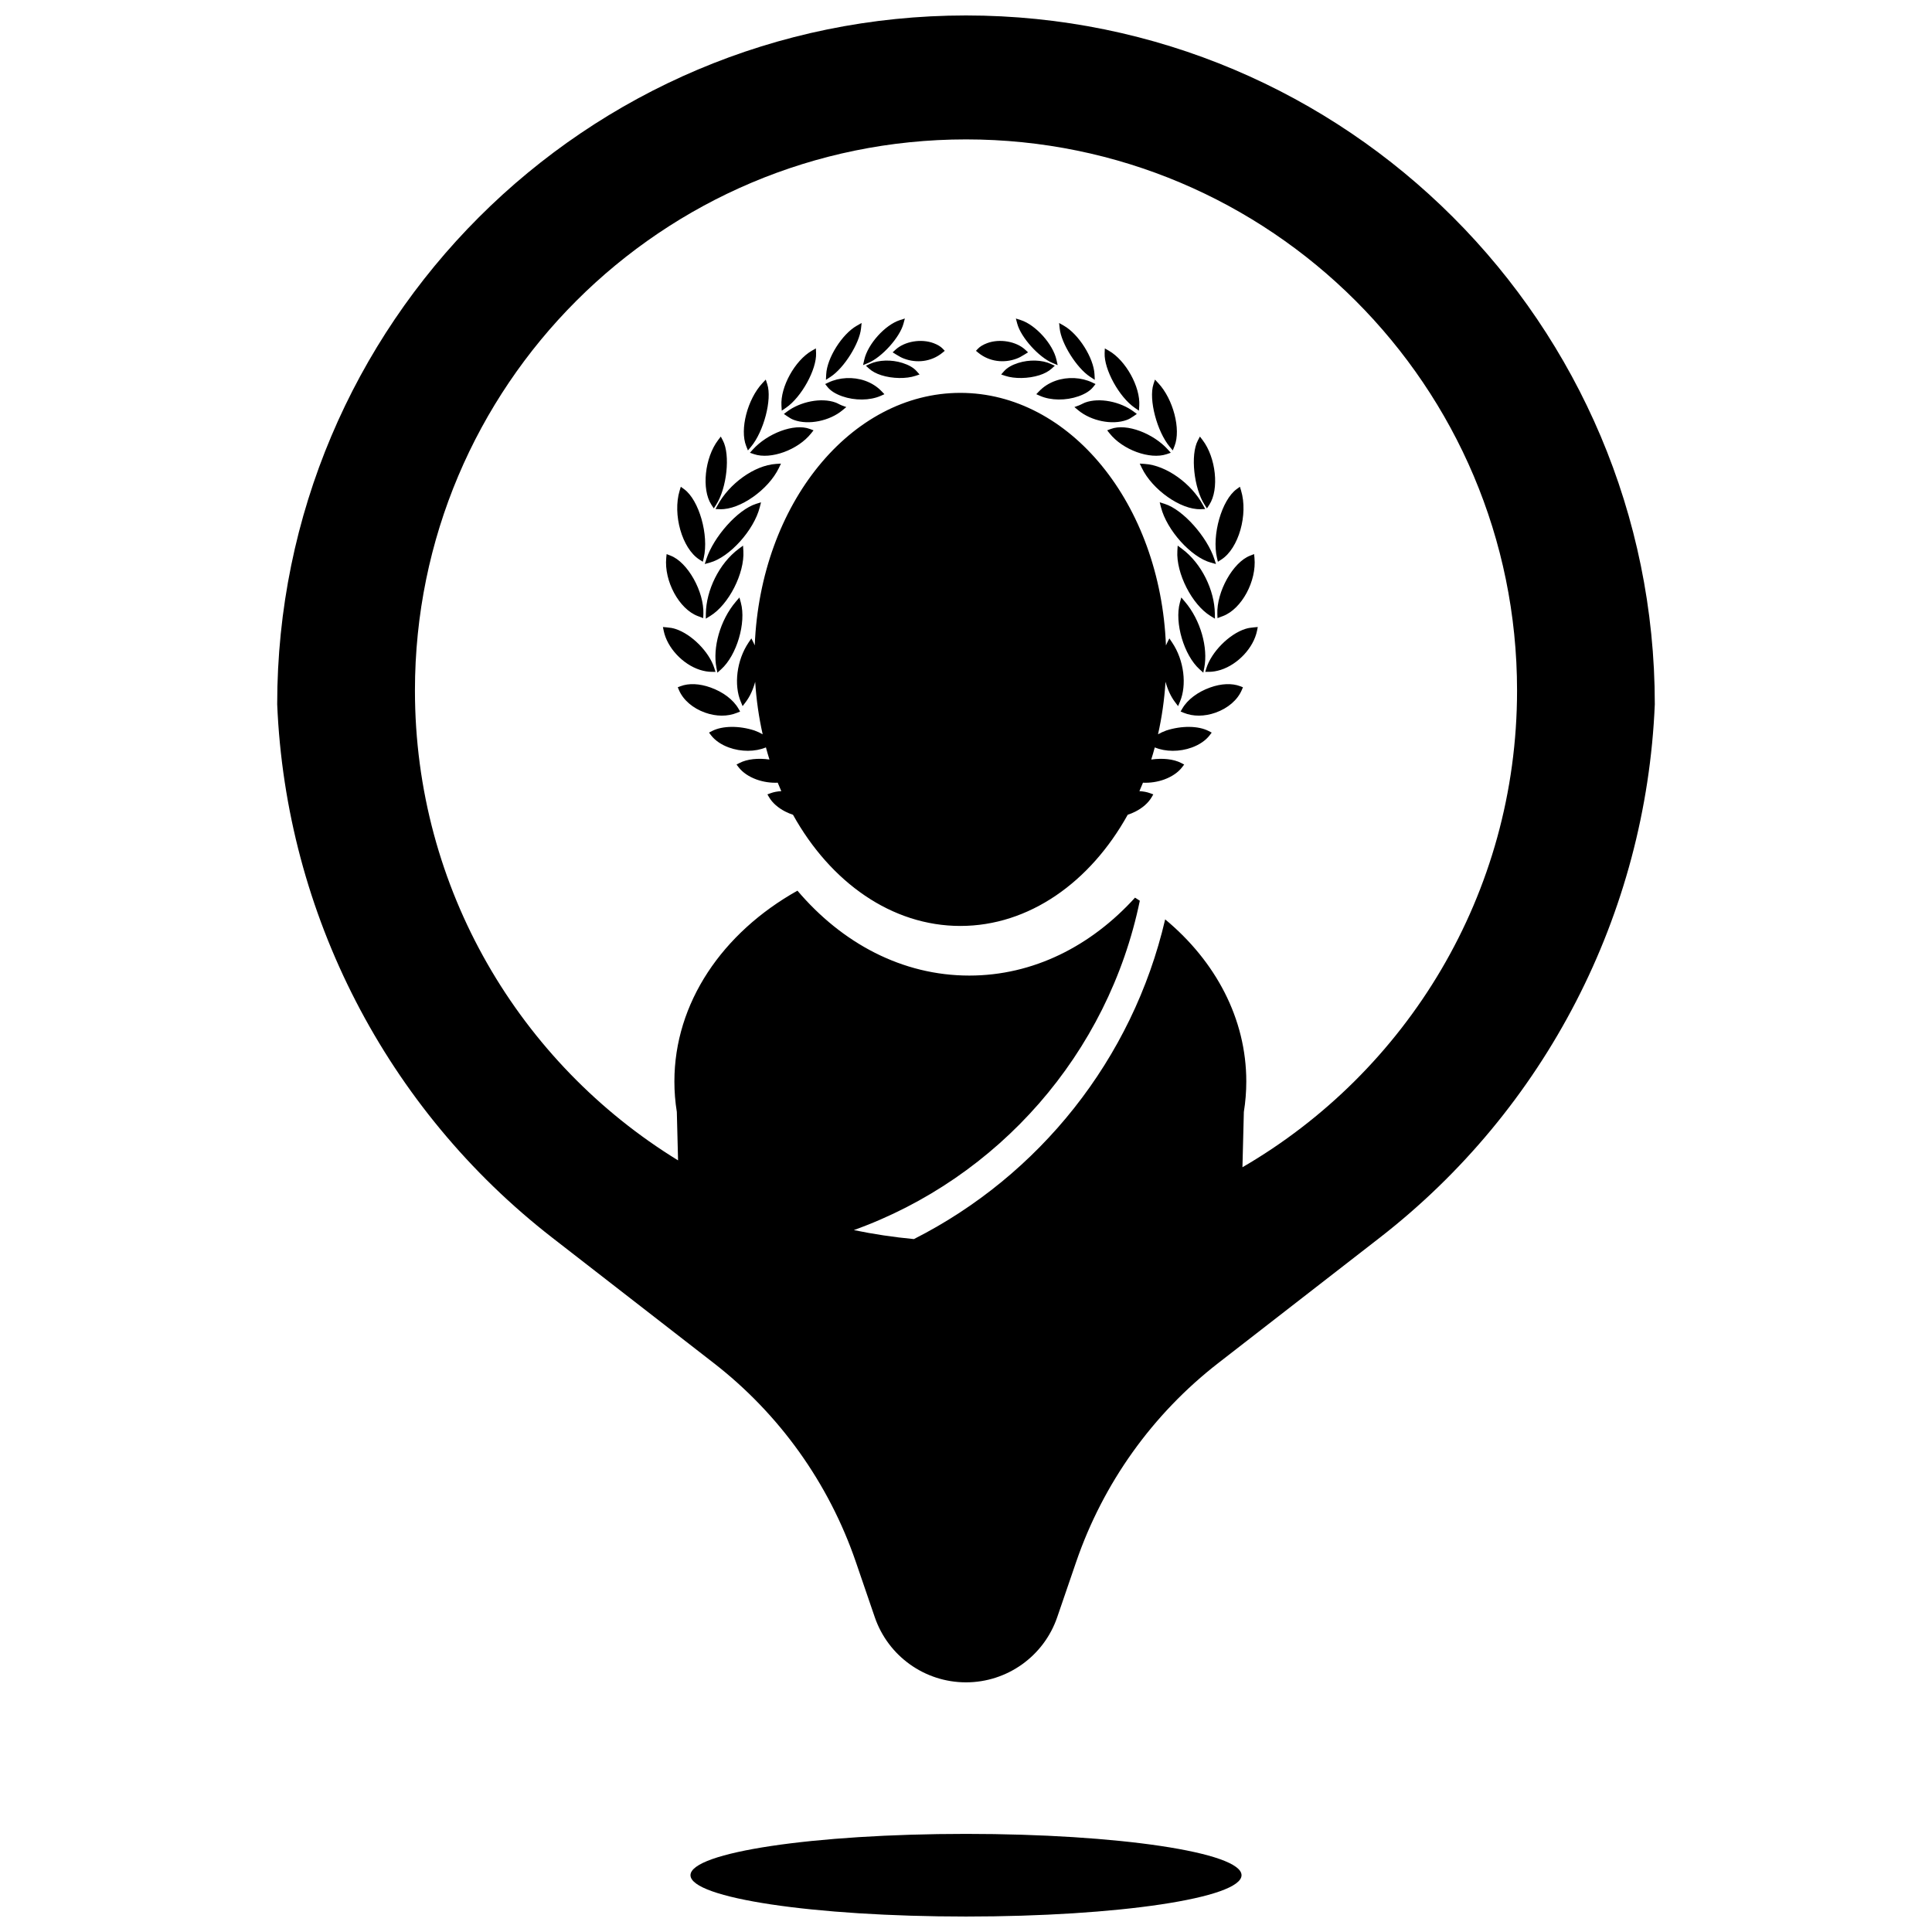 <?xml version="1.0" encoding="UTF-8"?>
<!-- Uploaded to: SVG Repo, www.svgrepo.com, Generator: SVG Repo Mixer Tools -->
<svg width="800px" height="800px" version="1.1" viewBox="144 144 512 512" xmlns="http://www.w3.org/2000/svg">
 <defs>
  <clipPath id="a">
   <path d="m217 148.09h366v503.81h-366z"/>
  </clipPath>
 </defs>
 <g clip-path="url(#a)">
  <path d="m386.19 472.37c33.148-16.781 57.961-47.645 66.59-84.727 13.422 11.148 21.5 26.355 21.5 42.957 0 2.715-0.219 5.414-0.648 8.074l-0.371 14.66c43.516-25.285 72.773-72.402 72.773-126.35 0-80.652-65.383-146.04-146.03-146.04-80.652 0-146.04 65.383-146.04 146.04 0 52.68 27.898 98.848 69.73 124.53l-0.328-12.84c-0.43-2.66-0.645-5.359-0.645-8.074 0-20.824 12.707-39.406 32.609-50.562 11.84 13.938 27.781 22.5 45.543 22.5 16.961 0 32.262-7.809 43.918-20.648 0.426 0.27 0.852 0.539 1.273 0.812-8.375 40.559-37.504 73.523-75.785 87.285 5.207 1.078 10.516 1.875 15.906 2.383zm-15.395 85.523c-7.148-20.84-20.223-39.141-37.629-52.652l-42.781-33.215c-43.934-34.102-70.609-85.828-72.926-141.39 0-100.81 81.727-182.54 182.54-182.54 100.81 0 182.54 81.727 182.54 182.54-2.316 55.566-28.992 107.29-72.922 141.39l-42.785 33.215c-17.402 13.512-30.48 31.812-37.629 52.652l-5.031 14.68c-3.539 10.328-13.254 17.266-24.172 17.266-10.922 0-20.633-6.938-24.176-17.266zm29.207 94.008c-40.328 0-73.016-4.902-73.016-10.953 0-6.047 32.688-10.949 73.016-10.949 40.324 0 73.016 4.902 73.016 10.949 0 6.051-32.691 10.953-73.016 10.953zm-45.852-291.98c-0.703-0.23-1.391-0.516-2.047-0.852-1.891-0.969-3.398-2.285-4.273-3.769l-0.461-0.781 0.852-0.312c0.836-0.312 1.793-0.488 2.828-0.543-0.324-0.738-0.641-1.484-0.945-2.242-1.879 0.086-3.852-0.203-5.668-0.867-1.996-0.734-3.648-1.859-4.699-3.227l-0.551-0.719 0.805-0.414c2.012-1.043 4.926-1.336 7.922-0.91-0.332-1.059-0.645-2.129-0.938-3.215-2.836 1.191-6.586 1.211-9.828 0.02-1.996-0.73-3.652-1.855-4.699-3.223l-0.551-0.719 0.805-0.418c2.754-1.426 7.203-1.449 11.23-0.141 0.812 0.297 1.539 0.633 2.184 1.008-1.004-4.465-1.68-9.117-1.984-13.91-0.543 2.016-1.398 3.914-2.535 5.398l-0.797 1.047-0.504-1.215c-1.816-4.356-1.129-10.887 2.102-15.668l0.719-1.066 0.582 1.148c0.117 0.227 0.223 0.461 0.316 0.707 1.496-37.52 25.496-66.922 54.488-66.922 28.996 0 52.996 29.41 54.484 66.934 0.098-0.25 0.207-0.488 0.324-0.719l0.582-1.148 0.719 1.066c3.231 4.781 3.918 11.312 2.102 15.668l-0.508 1.215-0.797-1.047c-1.133-1.488-1.996-3.391-2.535-5.41-0.309 4.797-0.98 9.453-1.988 13.922 0.645-0.375 1.379-0.711 2.191-1.008 4.027-1.309 8.477-1.285 11.23 0.141l0.805 0.418-0.551 0.719c-1.051 1.367-2.703 2.492-4.699 3.223-3.246 1.191-7 1.172-9.836-0.02-0.293 1.082-0.605 2.156-0.938 3.215 3-0.426 5.914-0.133 7.93 0.91l0.801 0.414-0.551 0.719c-1.047 1.367-2.699 2.492-4.695 3.227-1.816 0.668-3.793 0.953-5.676 0.867-0.305 0.758-0.617 1.504-0.945 2.242 1.039 0.055 2 0.23 2.836 0.543l0.848 0.312-0.457 0.781c-0.875 1.484-2.383 2.801-4.273 3.769-0.66 0.336-1.352 0.621-2.055 0.855-9.934 17.891-26.16 29.461-44.348 29.461-18.191 0-34.414-11.574-44.352-29.465zm49.047-123.54c0.531-0.559 1.348-1.043 2.371-1.43 3.309-1.254 7.734-0.5 10.148 1.746l0.73 0.676-0.848 0.523c-0.035 0.02-0.035 0.02-0.066 0.043-0.945 0.578-1.41 0.836-2.106 1.098-3.309 1.254-7.223 0.855-10.16-1.547l-0.629-0.52zm16.176 11.309c1.137-1.191 2.629-2.172 4.379-2.785 3.172-1.117 6.832-0.91 9.715 0.461l0.859 0.41-0.594 0.746c-0.832 1.051-2.144 1.875-3.934 2.504-3.312 1.164-7.332 1.141-10.184-0.121l-0.988-0.438zm12.164 3c3.832-1.41 9.395-0.238 12.887 2.379l0.848 0.633-0.871 0.598c-0.734 0.504-1.176 0.762-1.801 0.992-3.848 1.418-9.438 0.273-12.863-2.574l-1.008-0.84 1.23-0.453c0.172-0.066 0.34-0.145 0.613-0.281 0.051-0.027 0.051-0.027 0.102-0.055 0.41-0.211 0.602-0.301 0.859-0.398zm6.336-13.738c4.484 2.582 8.352 9.59 8.043 14.547l-0.082 1.332-1.102-0.754c-4.129-2.82-8.168-10.18-7.992-14.496l0.051-1.25zm-11.914-6.625c3.902 2.234 7.871 8.52 8.094 12.848l0.074 1.488-1.246-0.816c-3.551-2.32-7.629-8.812-8.051-12.781l-0.156-1.473zm-12.125 9.859c2.938-0.934 6.312-0.824 8.66 0.258l1.039 0.48-0.848 0.77c-0.77 0.703-1.895 1.316-3.234 1.742-2.949 0.934-6.613 0.977-9.047 0.168l-1.086-0.363 0.754-0.859c0.84-0.953 2.125-1.676 3.762-2.195zm0.703-11.352c3.918 1.266 8.492 6.336 9.43 10.492l0.324 1.434-1.355-0.566c-3.633-1.516-8.391-6.777-9.363-10.441l-0.359-1.344zm23.852 28.84c4.215-1.578 11.297 1.23 15.109 5.457l0.773 0.855-1.09 0.371c-4.438 1.504-11.664-1.141-15.121-5.5l-0.648-0.816zm12.559-12.148c3.965 4.231 6.062 12.273 4.32 16.66l-0.473 1.184-0.812-0.977c-3.367-4.031-5.625-12.551-4.305-16.582l0.398-1.219zm11.207 33.418c-5.258 0.16-12.777-5.164-15.551-10.918l-0.562-1.168 1.293 0.082c5.832 0.371 12.449 5.305 15.465 10.883l0.586 1.082zm-9.531-1.422c4.938 1.543 11.277 8.805 13.18 14.609l0.438 1.34-1.359-0.375c-5.246-1.445-11.676-8.605-13.215-14.664l-0.336-1.316zm4.594 11.906c5.269 3.906 8.645 11.07 8.727 17.152l0.02 1.375-1.172-0.719c-4.883-2.984-9.145-11.293-8.781-17.246l0.086-1.395zm4.676 31.941c-4.117-3.703-6.68-12.312-5.219-17.652l0.379-1.379 0.93 1.086c4.246 4.965 6.188 12.285 5.16 17.531l-0.254 1.309zm0.816-60.73c3.504 4.602 4.449 13.012 1.777 17.113l-0.637 0.977-0.633-0.98c-2.824-4.387-3.785-13.203-1.781-17.004l0.551-1.051zm3.797 31.188c-1.395-5.988 1.234-15.32 5.223-18.207l0.859-0.625 0.309 1.02c1.91 6.297-0.625 15.336-5.242 18.281l-0.902 0.574zm-2.801 29.234c1.332-4.246 5.965-8.988 10.297-10.383 0.734-0.234 1.375-0.34 2.309-0.422l1.012-0.09-0.199 0.996c-0.91 4.473-5.012 8.879-9.594 10.355-1.109 0.348-2.141 0.523-3.098 0.527l-1.035 0.004zm2.902-14.312c-0.234-5.902 4.156-13.789 8.703-15.5-0.008 0-0.008 0 0.105-0.043l0.934-0.363 0.094 0.996c0.598 6.129-3.375 13.547-8.363 15.43-0.203 0.07-0.289 0.102-0.441 0.16l-0.992 0.383zm-1.891 19.438c2.922-1.043 5.746-1.172 7.941-0.336l0.734 0.281-0.305 0.723c-1.129 2.664-3.691 4.84-6.934 6-2.945 1.047-5.961 1.07-8.484 0.035l-0.801-0.328 0.434-0.75c1.379-2.402 4.106-4.445 7.414-5.625zm-70.91-89.805 0.562 0.59-0.633 0.52c-2.934 2.402-6.848 2.801-10.156 1.547-0.695-0.262-1.164-0.52-2.106-1.098-0.031-0.023-0.031-0.023-0.066-0.043l-0.848-0.523 0.73-0.676c2.414-2.246 6.84-3 10.148-1.746 1.023 0.387 1.84 0.871 2.367 1.43zm-16.172 11.309 0.742 0.777-0.984 0.438c-2.852 1.262-6.871 1.285-10.184 0.121-1.789-0.629-3.106-1.453-3.938-2.504l-0.59-0.746 0.859-0.41c2.879-1.371 6.543-1.578 9.715-0.461 1.746 0.613 3.242 1.594 4.379 2.785zm-12.164 3c0.262 0.098 0.453 0.188 0.859 0.398 0.055 0.027 0.055 0.027 0.105 0.055 0.273 0.137 0.441 0.215 0.613 0.281l1.23 0.453-1.012 0.84c-3.422 2.848-9.016 3.992-12.859 2.574-0.625-0.23-1.066-0.488-1.801-0.992l-0.871-0.598 0.848-0.633c3.492-2.617 9.055-3.789 12.887-2.379zm-6.336-13.738 1.082-0.621 0.051 1.25c0.176 4.316-3.867 11.676-7.992 14.496l-1.102 0.754-0.082-1.332c-0.309-4.957 3.555-11.965 8.043-14.547zm11.914-6.625 1.285-0.734-0.156 1.473c-0.422 3.969-4.5 10.461-8.051 12.781l-1.246 0.816 0.074-1.488c0.223-4.328 4.188-10.613 8.094-12.848zm12.125 9.859c1.633 0.52 2.922 1.242 3.758 2.195l0.758 0.859-1.086 0.363c-2.434 0.809-6.098 0.766-9.047-0.168-1.34-0.426-2.465-1.039-3.238-1.742l-0.844-0.77 1.039-0.48c2.348-1.082 5.723-1.191 8.66-0.258zm-0.703-11.352 1.324-0.426-0.359 1.344c-0.973 3.664-5.734 8.926-9.363 10.441l-1.355 0.566 0.324-1.434c0.938-4.156 5.512-9.227 9.43-10.492zm-23.852 28.84 0.977 0.367-0.648 0.816c-3.461 4.359-10.684 7.004-15.121 5.5l-1.09-0.371 0.77-0.855c3.816-4.227 10.895-7.035 15.113-5.457zm-12.562-12.148 0.875-0.934 0.398 1.219c1.32 4.031-0.938 12.551-4.305 16.582l-0.816 0.977-0.469-1.184c-1.746-4.387 0.355-12.43 4.316-16.66zm-11.207 33.418-1.227-0.039 0.586-1.082c3.016-5.578 9.633-10.512 15.465-10.883l1.293-0.082-0.562 1.168c-2.773 5.754-10.297 11.078-15.555 10.918zm9.531-1.422 1.297-0.406-0.336 1.316c-1.539 6.059-7.969 13.219-13.215 14.664l-1.359 0.375 0.438-1.34c1.898-5.805 8.242-13.066 13.176-14.609zm-4.59 11.906 1.121-0.832 0.086 1.395c0.363 5.953-3.898 14.262-8.781 17.246l-1.172 0.719 0.016-1.375c0.086-6.082 3.461-13.246 8.73-17.152zm-4.676 31.941-0.996 0.895-0.258-1.309c-1.023-5.246 0.918-12.566 5.164-17.531l0.93-1.086 0.379 1.379c1.461 5.34-1.102 13.949-5.219 17.652zm-0.816-60.73 0.719-0.945 0.555 1.051c2.004 3.801 1.043 12.617-1.781 17.004l-0.633 0.98-0.637-0.977c-2.672-4.102-1.73-12.512 1.777-17.113zm-3.801 31.188-0.242 1.043-0.902-0.574c-4.617-2.945-7.152-11.984-5.242-18.281l0.309-1.02 0.859 0.625c3.988 2.887 6.617 12.219 5.219 18.207zm2.805 29.234 0.309 0.988-1.035-0.004c-0.961-0.004-1.988-0.18-3.098-0.527-4.582-1.477-8.684-5.883-9.594-10.355l-0.203-0.996 1.012 0.09c0.938 0.082 1.578 0.188 2.312 0.422 4.328 1.395 8.965 6.137 10.297 10.383zm-2.902-14.312-0.043 1.062-0.988-0.383c-0.156-0.059-0.238-0.09-0.445-0.16-4.984-1.883-8.957-9.301-8.363-15.43l0.098-0.996 0.934 0.363c0.113 0.043 0.113 0.043 0.102 0.043 4.551 1.711 8.938 9.598 8.707 15.5zm1.891 19.438c3.309 1.18 6.035 3.223 7.414 5.625l0.434 0.75-0.805 0.328c-2.519 1.035-5.535 1.012-8.48-0.035-3.246-1.16-5.805-3.336-6.934-6l-0.305-0.723 0.734-0.281c2.195-0.836 5.016-0.707 7.941 0.336z"/>
 </g>
</svg>